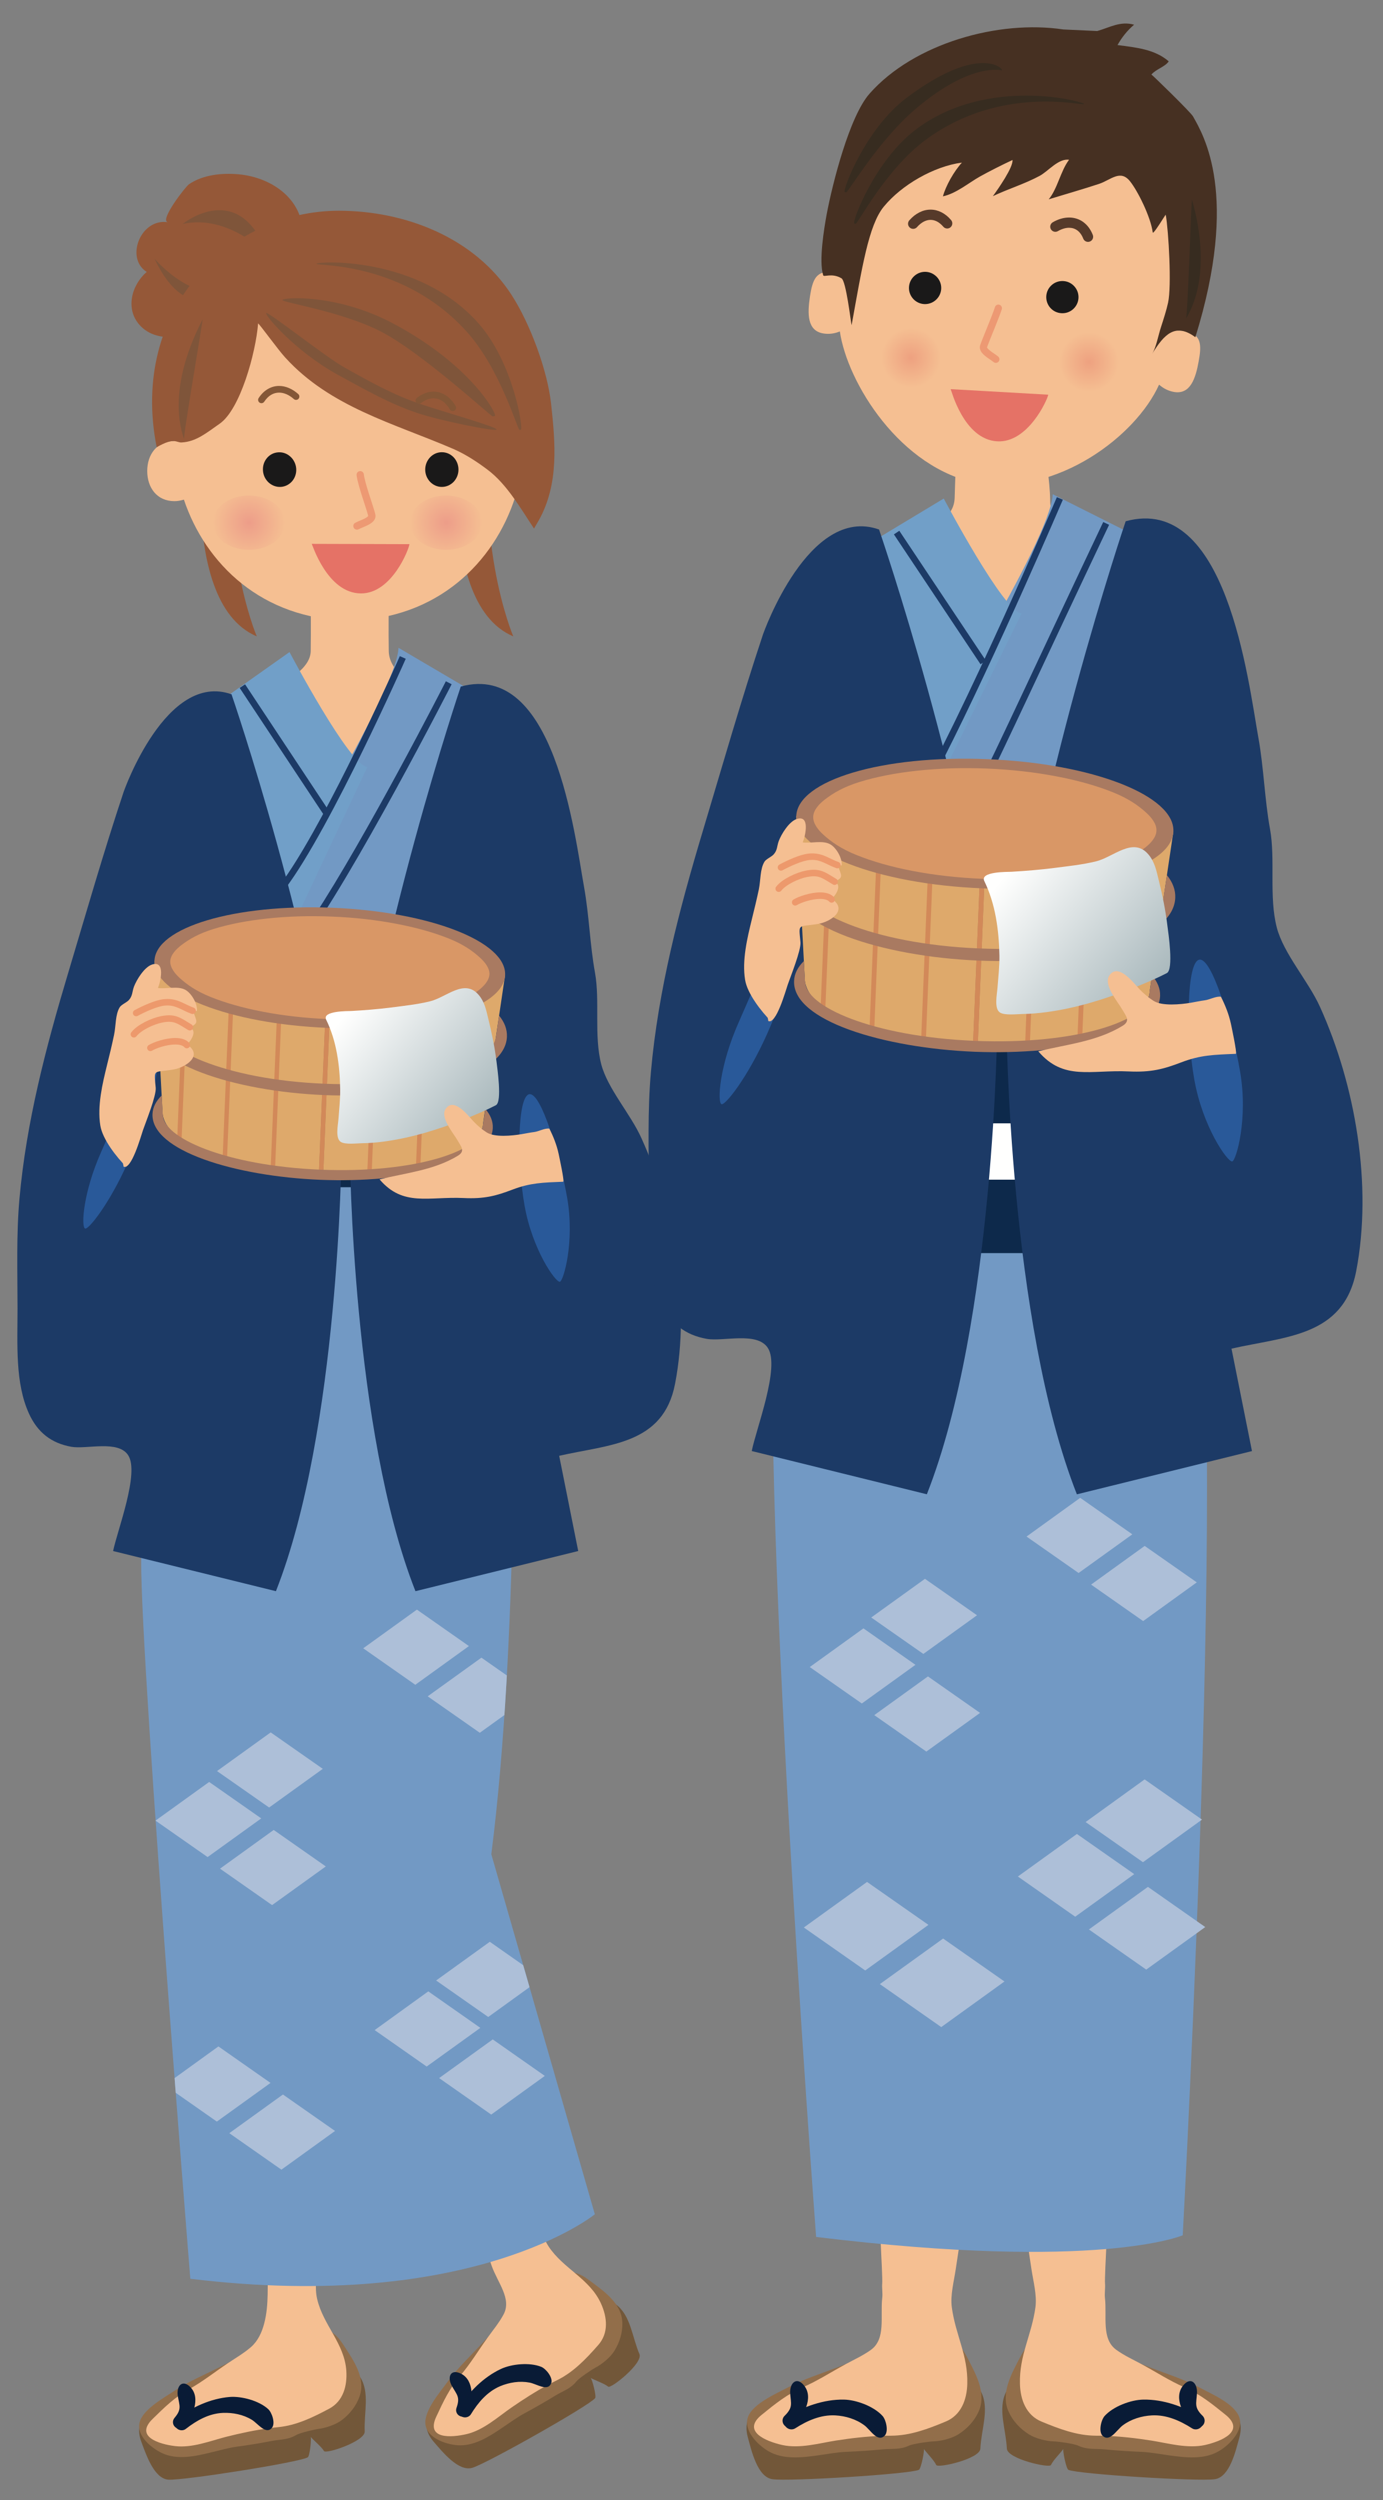 <?xml version="1.0" encoding="UTF-8"?>
<!DOCTYPE svg  PUBLIC '-//W3C//DTD SVG 1.1//EN'  'http://www.w3.org/Graphics/SVG/1.1/DTD/svg11.dtd'>
<svg version="1.1" viewBox="0 0 310 560" xmlns="http://www.w3.org/2000/svg">
<rect x="0" y="0" width="310" height="560" fill="#808080" stroke="none"/>
<defs>
<radialGradient id="f" cx="99.979" cy="117.08" r="8.122" gradientUnits="userSpaceOnUse">
<stop stop-color="#ED9D89" offset="0"/>
<stop stop-color="#F5BF92" offset="1"/>
</radialGradient>
<radialGradient id="e" cx="55.798" cy="117.08" r="8.122" gradientUnits="userSpaceOnUse">
<stop stop-color="#ED9D89" offset="0"/>
<stop stop-color="#F5BF92" offset="1"/>
</radialGradient>
<clipPath id="i">
<path d="m42.658 510.42s-12.715-157.31-10.82-163.94l27.646-144.52s29.366-46.435 29.844-56.855l16.113 9.473 9.639 147.55s1.201 64.893-4.951 113.22l23.203 80.635s-27.148 22.187-90.674 14.443z"/>
</clipPath>
<clipPath id="h">
<path d="m73.713 216.76-39.082-1.592 1.767 33.301c-0.302 7.402 13.594 13.447 35.43 14.375 21.856 0.859 36.182-4.033 36.485-11.445l4.912-33.018-39.512-1.621z"/>
</clipPath>
<linearGradient id="d" x1="107.46" x2="77.393" y1="252.32" y2="227.19" gradientUnits="userSpaceOnUse">
<stop stop-color="#AAB9BD" offset="0"/>
<stop stop-color="#FFFFFE" offset="1"/>
</linearGradient>
<radialGradient id="c" cx="244.11" cy="81.101" r="6.679" gradientUnits="userSpaceOnUse">
<stop stop-color="#EEA180" offset="0"/>
<stop stop-color="#F5BF92" offset="1"/>
</radialGradient>
<radialGradient id="b" cx="204.2" cy="80.14" r="6.676" gradientUnits="userSpaceOnUse">
<stop stop-color="#EEA180" offset="0"/>
<stop stop-color="#F5BF92" offset="1"/>
</radialGradient>
<clipPath id="g">
<path d="m220.5 184.51-42.021-1.719 1.884 35.811c-0.322 7.959 14.629 14.463 38.125 15.469 23.496 0.908 38.916-4.346 39.248-12.315l5.284-35.527-42.52-1.719z"/>
</clipPath>
<linearGradient id="a" x1="257.57" x2="225.23" y1="223.09" y2="196.05" gradientUnits="userSpaceOnUse">
<stop stop-color="#AAB9BD" offset="0"/>
<stop stop-color="#FFFFFE" offset="1"/>
</linearGradient>
</defs>
<path d="m37.766 555.43c-3.243-0.205-5.03-5.664-6.104-8.525-3.955-10.537 17.803-11.924 24.209-15.049 2.363-1.153 4.922-2.246 7.52-3.028 2.783-0.83 5.957-2.343 8.808-2.744 3.008-0.42 7.08 4.112 8.526 6.368 2.207 3.417 0.83 7.978 1.025 12.187 0.098 2.197-8.691 5.107-9.121 4.385-0.596-0.996-2.246-2.324-2.998-3.184 0.224 0.244-0.176 4.287-0.645 4.58-1.738 1.104-27.773 5.215-31.22 5.01" fill="#725739"/>
<path d="m47.131 549.37c-3.447 0.83-7.354 1.69-10.723 0.147-2.451-1.113-5.928-3.965-5.097-6.992 0.81-2.94 5.615-5.537 7.959-7.1 3.154-2.07 6.63-3.516 9.99-5.205 4.189-2.1 8.232-4.395 12.763-5.742 2.784-0.83 5.957-2.344 8.809-2.744 2.998-0.42 4.727 1.298 6.172 3.545 2.217 3.418 5.039 7.334 3.594 11.503-0.723 2.081-2.149 3.897-3.887 5.235-1.348 1.055-3.682 1.846-5.322 2.041-0.723 0.088-4.16 0.869-5.01 1.377-1.875 1.123-3.584 0.937-5.723 1.367-2.451 0.488-5.107 0.908-7.597 1.24-1.807 0.254-3.848 0.821-5.928 1.328" fill="#926E4A"/>
<path d="m62.355 543.67c4.122-0.4 7.813-2.217 11.436-4.14 3.164-1.69 4.063-5.137 3.838-8.516-0.43-6.113-5.186-10.225-6.533-16.025-0.625-2.598-0.078-5.713 0.049-8.37 0.361-6.66 0.722-13.339 1.074-20 0.205-3.769 0.4-7.519 0.605-11.289-5.449-1.093-12.5-0.634-17.636 0.537 2.324 18.35 4.843 33.907 4.833 35.411 0 0.908-9e-3 1.806-0.029 2.685-0.068 4.043-0.693 9.121-3.73 11.758-1.582 1.377-3.457 2.461-5.147 3.594-2.91 1.943-5.586 4.092-8.652 5.801-3.291 1.835-5.567 4.082-8.262 6.718-4.043 3.955 1.406 5.625 5.029 6.075 3.799 0.468 7.891-1.153 11.358-2.051 3.262-0.83 6.533-1.524 9.873-1.973 0.615-0.088 1.25-0.146 1.894-0.215" fill="#F5BF92"/>
<path d="m40.1 544.24c-0.225-0.087-0.42-0.244-0.586-0.429-0.537-0.635-0.45-1.563 0.185-2.071 3.252-2.529 7.52-4.482 11.768-4.834 2.676-0.214 6.582 0.83 8.642 2.715 0.86 0.772 1.67 3.223 0.85 4.19-1.377 1.631-3.145-0.957-4.512-1.797-1.933-1.172-4.248-1.631-6.474-1.543-3.174 0.137-5.918 1.719-8.321 3.584-0.449 0.351-1.045 0.4-1.552 0.185" fill="#091B36"/>
<path d="m39.387 543.74-0.098-0.069c-0.625-0.517-0.703-1.445-0.185-2.06 1.689-1.993 1.113-2.725 0.751-4.932-0.361-2.207 1.026-3.848 2.852-1.943 2.363 2.48 0.391 6.67-1.367 8.759-0.488 0.577-1.338 0.684-1.953 0.245" fill="#091B36"/>
<path d="m105.89 552.77c-3.106 0.937-6.69-3.545-8.692-5.85-7.392-8.496 12.51-17.383 17.412-22.558 1.827-1.924 3.828-3.838 6.006-5.469 2.315-1.748 4.756-4.278 7.285-5.654 2.666-1.446 8.077 1.386 10.215 2.988 3.262 2.431 3.555 7.197 5.215 11.064 0.869 2.022-6.357 7.813-7.002 7.305-0.918-0.732-2.92-1.397-3.935-1.953 0.302 0.156 1.337 4.082 1.015 4.512-1.25 1.66-24.209 14.609-27.519 15.615" fill="#725739"/>
<path d="m112.55 543.82c-2.93 1.983-6.289 4.151-9.99 3.897-2.686-0.195-6.934-1.65-7.207-4.775-0.284-3.038 3.32-7.159 4.97-9.434 2.217-3.037 4.981-5.625 7.53-8.369 3.212-3.438 6.181-6.992 9.96-9.844 2.315-1.748 4.756-4.277 7.286-5.644 2.675-1.456 4.892-0.44 7.031 1.152 3.262 2.432 7.265 5.127 7.373 9.531 0.059 2.207-0.645 4.404-1.797 6.26-0.898 1.455-2.812 3.017-4.277 3.76-0.645 0.341-3.604 2.295-4.209 3.047-1.367 1.718-3.037 2.138-4.883 3.281-2.139 1.318-4.473 2.637-6.68 3.838-1.621 0.859-3.33 2.099-5.107 3.3" fill="#926E4A"/>
<path d="m124.83 533.17c3.731-1.826 6.553-4.814 9.258-7.89 2.383-2.686 2.021-6.231 0.625-9.307-2.539-5.586-8.418-7.774-11.719-12.744-1.484-2.217-2.07-5.322-2.871-7.852-1.992-6.377-3.984-12.754-5.986-19.111-1.113-3.594-2.246-7.207-3.379-10.801-5.479 0.889-11.875 3.115-16.27 5.996 8.584 16.387 14.327 32.158 14.834 33.574 0.323 0.84 0.616 1.69 0.899 2.52 1.357 3.818 4.551 7.383 2.627 10.918-1.006 1.855-2.383 3.516-3.565 5.156-2.05 2.852-3.808 5.791-6.084 8.467-2.441 2.871-3.789 5.771-5.39 9.189-2.412 5.108 3.291 4.766 6.836 3.926 3.72-0.879 6.982-3.838 9.931-5.888 2.764-1.915 5.586-3.711 8.555-5.303 0.557-0.283 1.113-0.567 1.699-0.85" fill="#F5BF92"/>
<path d="m104.17 541.48c-0.234-0.01-0.469-0.078-0.693-0.205-0.733-0.411-0.977-1.299-0.547-1.993 2.158-3.515 5.478-6.835 9.336-8.642 2.421-1.143 6.455-1.524 9.052-0.488 1.065 0.429 2.676 2.431 2.246 3.632-0.722 2.012-3.271 0.196-4.843-0.097-2.237-0.43-4.561-0.049-6.621 0.81-2.911 1.241-4.942 3.672-6.534 6.26-0.283 0.488-0.849 0.742-1.396 0.723" fill="#091B36"/>
<path d="m103.33 541.27-0.127-0.039c-0.762-0.274-1.152-1.113-0.879-1.875 0.869-2.461 0.088-2.93-1.015-4.883-1.114-1.934-0.381-3.955 1.992-2.803 3.066 1.494 2.695 6.104 1.767 8.672-0.254 0.713-1.015 1.104-1.738 0.928" fill="#091B36"/>
<path d="m103.94 89.177s-7.627 45.42 11.113 53.369c0 0-9.844-22.871-3.819-54.971l-7.294 1.602" fill="#955838"/>
<path d="m46.428 89.177s-7.627 45.42 11.133 53.369c0 0-9.864-22.871-3.819-54.971l-7.314 1.602" fill="#955838"/>
<path d="m49.611 72.566c7.784-3.301 17.5-9.717 18.223-19.082 0.664-8.575-6.748-13.76-14.355-14.444-3.692-0.332-7.959 0.078-11.114 2.227-0.771 0.508-6.738 8.193-4.726 8.515-6.065-0.986-9.668 8.018-4.756 11.124-3.399 2.929-4.99 8.515-1.289 12.216 4.619 4.59 12.988 1.582 18.017-0.556" fill="#955838"/>
<path d="m59.943 57.058s-8.632-9.199-18.994-6.895c0 0 12.666-10.361 18.994 6.895" fill="#7F553A"/>
<path d="m34.621 57.927s9.785 11.514 17.852 5.752c0 0-9.795 11.23-17.852-5.752" fill="#7F553A"/>
<path d="m41.203 163.07c4.111-4.112 28.272-8.799 28.447-17.217 0.069-5.303 0-8.389 0-13.682h17.491c0 5.293-0.078 8.379 0 13.682 0.156 8.418 17.744 12.334 22.539 15.634 5.293 3.653 5.966 9.561 5.312 19.854-11.367 2.607-23.769 3.994-36.787 3.994-12.666 0-31.504-1.103-42.617-3.594-0.684-10.341 0.752-13.798 5.615-18.671" fill="#F5BF92"/>
<path d="m33 105.5c0 3.74 2.178 6.758 6.104 6.758 0.742 0 1.445-0.147 2.119-0.342 4.843 14.444 17.578 26.807 37.021 27.09 19.736-0.283 32.569-13.037 37.256-27.725 1.064 0.596 2.295 0.977 3.623 0.977 3.906 0 4.404-3.789 4.404-7.5 0-3.73-0.498-5.977-4.404-5.977-0.566 0-1.113 0.069-1.65 0.186 0-23.877-16.446-38.721-39.229-38.994-22.715 0.273-39.14 15.039-39.219 38.808-3.867 0.03-6.025 3.047-6.025 6.719" fill="#F5BF92"/>
<path d="m75.939 47.204c14.864 0 30.391 5.997 38.711 18.828 4.17 6.436 8.057 16.905 8.877 24.405 0.948 8.73 1.807 17.949-2.754 26.113-0.097 0.156-0.976 1.69-1.074 1.846-2.998-4.512-6.064-9.922-10.4-13.174-2.432-1.836-4.99-3.486-7.695-4.668-13.243-5.713-27.549-9.326-37.686-20.488-1.572-1.709-5.625-7.315-6.064-7.627-0.518 6.611-4.014 19.267-8.594 22.451-2.91 2.021-5.244 4.043-8.545 4.219-1.26 0.068-1.524-1.25-5.596 1.064-6.172-31.015 16.397-52.969 40.82-52.969" fill="#955838"/>
<path d="m111.32 96.218c0.137-0.586-11.884-3.955-17.177-5.752-5.87-1.982-11.006-4.824-17.159-8.281-3.955-2.237-16.738-12.305-17.295-12.07-0.576 0.244 6.397 8.574 16.163 13.906 6.289 3.428 11.484 6.387 17.529 8.437 5.39 1.836 17.822 4.278 17.939 3.76" fill="#7F553A"/>
<path d="m110.43 93.269c0.185 0 0.351-0.039 0.517-0.108 0.547-0.283-5.361-11.513-23.125-20.859-12.636-6.592-24.482-5.684-24.521-5.098-0.02 0.567 12.949 2.461 21.875 6.953 9.209 4.669 24.853 19.112 25.254 19.112" fill="#7F553A"/>
<path d="m116.45 96.296c0.098 0 0.205-0.01 0.303-0.039 0.596-0.176-1.68-15-9.492-23.818-13.574-15.381-36.602-13.877-36.328-13.34 0.293 0.518 19.443-0.518 33.603 15.107 7.686 8.487 11.446 22.09 11.914 22.09" fill="#7F553A"/>
<path d="m102.13 90.962c-1.157-2.022-2.962-3.246-4.965-3.243-1.255 0-2.538 0.477-3.721 1.407-0.324 0.255-0.381 0.724-0.127 1.049 0.255 0.324 0.724 0.381 1.049 0.127 0.975-0.764 1.926-1.089 2.799-1.089 1.374 3e-3 2.684 0.803 3.672 2.495 0.205 0.357 0.662 0.48 1.019 0.274 0.358-0.206 0.48-0.663 0.274-1.02" fill="#845737"/>
<path d="m91.857 117.08c0 3.36 3.643 6.084 8.116 6.084 4.502 0 8.125-2.724 8.125-6.084 0-3.349-3.623-6.084-8.125-6.084-4.473 0-8.116 2.735-8.116 6.084z" fill="url(#f)"/>
<path d="m63.918 117.08c0 3.36-3.643 6.084-8.125 6.084-4.492 0-8.115-2.724-8.115-6.084 0-3.349 3.623-6.084 8.115-6.084 4.482 0 8.125 2.735 8.125 6.084z" fill="url(#e)"/>
<path d="m79.931 106.42c0.068 0.652 0.266 1.471 0.522 2.397 0.386 1.382 0.909 2.973 1.338 4.295 0.214 0.66 0.405 1.254 0.541 1.71 0.068 0.227 0.122 0.421 0.158 0.564l0.038 0.17 7e-3 0.042v6e-3l0.183-0.018-0.183 9e-3v9e-3l0.183-0.018-0.183 9e-3 0.817-0.038-0.818 0.022 0.186-5e-3 -0.186 2e-3v3e-3l0.186-5e-3 -0.186 2e-3v7e-3h0.063l-0.061-0.016-2e-3 0.016h0.063l-0.061-0.016-4e-3 8e-3c-0.013 0.033-0.115 0.158-0.311 0.291-0.29 0.204-0.752 0.423-1.226 0.625-0.477 0.205-0.96 0.392-1.371 0.612-0.398 0.214-0.547 0.71-0.332 1.108 0.214 0.397 0.71 0.546 1.108 0.331 0.2-0.109 0.523-0.247 0.883-0.398 0.543-0.23 1.171-0.486 1.722-0.836 0.276-0.177 0.539-0.378 0.762-0.651 0.22-0.268 0.404-0.645 0.402-1.074v-0.049l-1e-3 -0.016c-0.017-0.252-0.069-0.438-0.141-0.718-0.255-0.937-0.826-2.607-1.362-4.306-0.268-0.847-0.526-1.696-0.726-2.443-0.201-0.744-0.343-1.397-0.382-1.795-0.045-0.45-0.446-0.777-0.895-0.731-0.45 0.045-0.777 0.447-0.731 0.896" fill="#ED9973"/>
<path d="m95.314 105.19c0 2.129 1.67 3.877 3.721 3.877 2.08 0 3.731-1.748 3.731-3.877 0-2.159-1.651-3.897-3.731-3.897-2.051 0-3.721 1.738-3.721 3.897" fill="#1A1919"/>
<path d="m58.947 105.43c0.147 2.139 1.953 3.76 4.014 3.633 2.051-0.147 3.584-1.953 3.437-4.102-0.166-2.138-1.972-3.789-4.013-3.642-2.071 0.107-3.604 1.972-3.438 4.111" fill="#1A1919"/>
<path d="m69.875 121.82c0.088-0.02 3.447 11.084 11.035 11.103 6.895 0.029 10.733-9.853 10.869-11.035l-21.904-0.068" fill="#E57266"/>
<path d="m66.856 88.267c-1.315-1.171-2.809-1.817-4.294-1.818-1.765-7e-3 -3.441 0.946-4.582 2.71-0.226 0.345-0.129 0.808 0.217 1.034 0.345 0.225 0.808 0.129 1.034-0.217 0.945-1.428 2.099-2.025 3.331-2.033 1.042-1e-3 2.195 0.457 3.301 1.44 0.308 0.274 0.78 0.247 1.054-0.061s0.247-0.78-0.061-1.054" fill="#845737"/>
<path d="m41.271 98.464c-0.019-0.605-4.609-9.951 4.131-26.914 0.215-0.4-4.521 26.914-4.131 26.914" fill="#7F553A"/>
<path d="m53.99 171.03c-0.115 0.153-1.72 2.489-1.718 8.809 0 0.82 0.027 1.71 0.088 2.672 0.028 0.45 0.417 0.793 0.868 0.764 0.45-0.029 0.792-0.417 0.764-0.867-0.059-0.929-0.085-1.783-0.085-2.569 0-3.024 0.382-5.026 0.746-6.25 0.183-0.612 0.361-1.03 0.487-1.285 0.063-0.128 0.112-0.215 0.143-0.266l0.03-0.048 4e-3 -5e-3 -0.387-0.269 0.381 0.277 6e-3 -8e-3 -0.387-0.269 0.381 0.277c0.266-0.365 0.186-0.876-0.179-1.142s-0.876-0.186-1.142 0.18" fill="#ED9973"/>
<path d="m42.658 510.42s-12.715-157.31-10.82-163.94l27.646-144.52s29.366-46.435 29.844-56.855l16.113 9.473 9.639 147.55s1.201 64.893-4.951 113.22l23.203 80.635s-27.148 22.187-90.674 14.443" fill="#7299C4"/>
<path d="m44.992 160.13 19.903-14.072s13.574 25.713 17.46 25.713l-18.925 40.273-18.916-38.33 0.478-13.584" fill="#719FC8"/>
<path d="m47.902 230.96h61.621v34.971h-61.621z" fill="#0D294B"/>
<path d="m47.902 243.84h61.621v9.785h-61.621z" fill="#FFFFFE"/>
<path d="m51.896 155.52s18.956 54.971 24.639 102.82c0 0-0.469 62.071-14.687 98.076l-36.494-8.994c0.947-4.638 5.957-17.49 3.378-21.455-2.246-3.467-9.287-1.299-12.734-1.894-4.502-0.801-7.568-3.213-9.492-7.412-3.145-6.875-2.578-15.489-2.578-23.624 0-8.193-0.293-16.464 0.439-24.58 1.524-17.08 5.899-33.789 10.811-50.175 4.101-13.672 8.037-27.422 12.558-40.967 0 0 9.473-27.002 24.16-21.797" fill="#1C3A66"/>
<path d="m103.28 153.79s-19.16 56.7-24.853 104.55c0 0 0.468 62.071 14.697 98.076l36.484-8.994-4.267-21.328c11.142-2.568 23.349-2.451 25.976-16.142 3.448-17.891-0.136-38.711-7.549-55.03-2.441-5.42-7.548-11.035-8.994-16.513-1.67-6.397-0.263-14.2-1.406-20.528-1.133-6.24-1.299-12.734-2.422-19.023-2.158-11.973-6.66-50.869-27.666-45.069" fill="#1C3A66"/>
<path d="m89.62 146.97c-1e-3 2e-3 -0.26 0.586-0.736 1.642-1.665 3.695-5.969 13.126-10.961 23.102-4.988 9.971-10.682 20.507-15.056 26.335l1.164 0.874c5.136-6.854 11.837-19.661 17.291-30.796 5.449-11.13 9.626-20.562 9.628-20.568l-1.33-0.588" fill="#1C3A66"/>
<path d="m99.94 152.6c-1e-3 2e-3 -0.345 0.675-0.972 1.887-2.194 4.245-7.842 15.072-14.21 26.516-6.365 11.441-13.466 23.516-18.511 30.191l1.162 0.878c5.873-7.78 14.308-22.455 21.302-35.219 6.991-12.759 12.523-23.586 12.525-23.59l-1.296-0.662" fill="#1C3A66"/>
<path d="m53.721 154.09 18.965 28.603 1.213-0.804-18.964-28.604" fill="#1C3A66"/>
<path d="m75.1 477.32-12.022 8.671-11.68-8.173 12.022-8.662 11.68 8.164" fill="#ADBFD8"/>
<g clip-path="url(#i)" fill="#ADBFD8">
<path d="m72.355 396.21-12.031 8.662-11.679-8.164 12.031-8.662 11.679 8.164"/>
<path d="m58.557 407.31-12.022 8.662-11.68-8.164 12.032-8.662 11.67 8.164"/>
<path d="m73.029 418.07-12.041 8.662-11.67-8.164 12.032-8.672 11.679 8.174"/>
<path d="m121.46 443.12-12.021 8.672-11.68-8.174 12.031-8.671 11.67 8.173"/>
<path d="m107.67 454.23-12.031 8.662-11.66-8.164 12.021-8.672 11.67 8.174"/>
<path d="m122.12 464.99-12.012 8.662-11.679-8.174 12.021-8.662 11.67 8.174"/>
<path d="m60.637 466.56-12.032 8.662-11.66-8.164 12.012-8.672 11.68 8.174"/>
<path d="m105.11 368.71-12.021 8.672-11.67-8.174 12.031-8.662 11.66 8.164"/>
<path d="m119.58 379.47-12.031 8.662-11.68-8.164 12.041-8.662 11.67 8.164"/>
</g>
<path d="m127.13 268.3c1.728 9.922-0.84 18.672-1.641 18.809-0.957 0.166-6.181-7.207-7.92-17.129-1.738-9.932-1.582-24.424 1.065-24.883 2.646-0.469 6.758 13.281 8.496 23.203" fill="#295999"/>
<path d="m28.596 260.5c-4.102 9.2-8.799 15.03-9.532 14.688-0.898-0.391-0.468-7.998 3.624-17.197 4.111-9.2 9.394-22.578 11.835-21.495 2.442 1.094-1.826 14.795-5.927 24.004" fill="#295999"/>
<path d="m73.713 216.76-39.082-1.592 1.767 33.301c-0.302 7.402 13.594 13.447 35.43 14.375 21.856 0.859 36.182-4.033 36.485-11.445l4.912-33.018-39.512-1.621" fill="#DEA96B"/>
<g clip-path="url(#h)">
<path d="m72.837 229.74-1.543 37.481 0.989 0.04 1.543-37.48" fill="#B2825B"/>
<path d="m62.134 226-1.67 40.791 0.989 0.041 1.67-40.791" fill="#D28959"/>
<path d="m51.353 224.05-1.543 37.627 0.989 0.041 1.543-37.627" fill="#D28959"/>
<path d="m41.119 220.61-1.485 36.66 0.989 0.04 1.485-36.66" fill="#D28959"/>
<path d="m72.837 229.74-1.543 37.481 0.989 0.04 1.543-37.48" fill="#D28959"/>
<path d="m83.794 226.89-1.669 40.781 0.989 0.041 1.669-40.782" fill="#D28959"/>
<path d="m94.683 225.83-1.533 37.627 0.989 0.041 1.533-37.627" fill="#D28959"/>
<path d="m105.16 223.23-1.504 36.65 0.989 0.041 1.504-36.651" fill="#D28959"/>
</g>
<path d="m113.22 218.39c-0.303 7.432-17.862 12.744-39.844 11.846-21.963-0.899-39.053-7.627-38.75-15.059 0.312-7.422 17.881-12.734 39.863-11.846 21.963 0.899 39.053 7.627 38.731 15.059" fill="#A97A61"/>
<path d="m73.469 228.26c-5.078-0.205-9.971-0.762-14.561-1.641-4.414-0.849-8.34-1.953-11.689-3.3-3.203-1.289-5.283-2.744-6.944-4.258-0.996-0.908-2.168-2.295-2.109-3.74 0.049-1.455 1.348-2.725 2.402-3.555 1.778-1.367 3.975-2.656 7.276-3.672 3.437-1.064 7.461-1.855 11.914-2.334 4.648-0.508 9.58-0.664 14.638-0.449 5.069 0.195 9.971 0.752 14.571 1.64 4.404 0.831 8.34 1.954 11.679 3.291 3.204 1.29 5.293 2.754 6.944 4.268 0.996 0.899 2.178 2.285 2.119 3.731-0.068 1.445-1.348 2.734-2.412 3.564-1.777 1.367-3.975 2.646-7.276 3.662-3.427 1.074-7.451 1.865-11.904 2.344-4.648 0.508-9.59 0.654-14.648 0.449" fill="#D99766"/>
<path d="m111.87 227.49-0.742 5.078 0.01-0.45c-0.235 5.762-15.752 11.563-38.35 10.635-22.588-0.918-37.588-7.959-37.353-13.72h-0.069l-0.244-4.737c-1.328 1.397-2.099 2.93-2.178 4.629-0.371 9.209 19.678 15.547 39.747 16.367 20.068 0.821 40.566-3.857 40.937-13.066 0.068-1.68-0.547-3.272-1.758-4.736" fill="#A97A61"/>
<path d="m108.8 248.4-0.703 4.551 0.019-0.401c-0.215 5.156-14.873 10.322-36.24 9.453-21.357-0.879-35.557-7.216-35.342-12.373h-0.049l-0.244-4.248c-1.269 1.24-1.992 2.627-2.06 4.141-0.342 8.262 18.623 13.974 37.607 14.746 18.984 0.771 38.34-3.379 38.672-11.621 0.068-1.504-0.537-2.93-1.66-4.248" fill="#A97A61"/>
<path d="m73.117 228.42c-0.996-2.031 4.863-1.924 5.664-1.963 2.979-0.166 5.928-0.41 8.877-0.781 2.91-0.371 5.85-0.693 8.701-1.377 3.682-0.879 7.735-5.185 10.928-1.455 1.338 1.553 1.69 3.399 2.158 5.322 0.791 3.164 1.446 6.377 1.846 9.61 0.147 1.299 1.318 9.043-0.137 9.785-2.285 1.182-4.668 2.187-7.06 3.135-5.801 2.304-11.856 4.179-18.047 5.009-1.631 0.215-3.272 0.352-4.932 0.372-1.162 0.019-3.681 0.341-4.707-0.284-1.308-0.791-0.635-3.828-0.537-5.175 0.156-2.247 0.42-4.493 0.381-6.739-0.098-5.244-0.801-10.703-3.135-15.459z" fill="url(#d)"/>
<path d="m126.24 264.7c0.322-9e-3 -0.908-5.703-1.015-6.211-0.44-2.021-1.163-3.877-2.09-5.683-0.977-0.166-2.364 0.635-3.389 0.762-0.996 0.117-1.924 0.332-2.9 0.488-2.032 0.342-5.957 0.752-7.754-0.401-1.055-0.664-2.051-1.513-2.91-2.421-1.202-1.27-4.385-5.508-6.25-2.911-1.407 1.963 1.728 5.508 2.656 7.159 0.791 1.416 1.758 2.343 0.029 3.408-5.39 3.252-11.553 3.808-17.539 5.283 5.274 6.182 10.967 3.809 18.867 4.18 4.619 0.224 7.227-0.479 10.948-1.895 3.994-1.513 6.757-1.572 11.347-1.758" fill="#F5BF92"/>
<path d="m28.381 261.44c-2.227-2.207-5.391-6.211-5.899-9.346-0.703-4.346 0.469-9.316 1.524-13.594 0.537-2.158 1.123-4.56 1.562-6.699 0.42-1.973 0.254-4.531 1.27-6.191 0.381-0.596 1.572-1.065 2.07-1.622 0.84-0.976 0.684-1.796 1.123-2.988 0.567-1.504 2.295-4.345 4.004-4.931 3.115-1.055 1.953 3.857 1.367 5.234 1.895 0.264 4.375-0.508 6.084 0.381 1.504 0.781 2.852 3.32 2.647 4.775-0.264-0.029-0.625 0.049-0.84 0 0.723 2.383 1.523 2.647-1.045 3.799 2.275 0.127 0.557 3.135-0.41 3.643 3.877 2.5-0.186 5.205-3.008 5.673-4.59 0.743-4.316-0.283-3.926 4.102 0.157 1.768-2.265 7.754-2.861 9.492-0.488 1.426-2.578 8.945-4.346 8.154-0.068-0.703-0.342-1.298-0.556-1.962" fill="#F5BF92"/>
<path d="m30.864 227.55c0.844-0.454 1.943-0.994 3.044-1.437 1.097-0.443 2.208-0.786 3.012-0.864 0.212-0.021 0.414-0.03 0.608-0.03 1.007 2e-3 1.781 0.252 2.61 0.618 0.826 0.364 1.691 0.856 2.782 1.249 0.379 0.135 0.795-0.062 0.931-0.44s-0.061-0.795-0.439-0.93c-0.951-0.34-1.769-0.802-2.684-1.21-0.912-0.406-1.936-0.745-3.2-0.743-0.242 0-0.492 0.013-0.752 0.038-1.053 0.108-2.241 0.493-3.412 0.962-1.167 0.471-2.305 1.03-3.189 1.504-0.354 0.19-0.487 0.631-0.297 0.986 0.19 0.354 0.631 0.487 0.986 0.297" fill="#ED996C"/>
<path d="m30.586 232.12c0.495-0.646 1.478-1.354 2.564-1.907 1.084-0.558 2.277-0.979 3.166-1.156 0.63-0.128 1.141-0.183 1.574-0.183 0.778 4e-3 1.314 0.161 1.952 0.469 0.634 0.308 1.353 0.789 2.337 1.374 0.346 0.206 0.792 0.091 0.997-0.254s0.091-0.791-0.254-0.996c-0.948-0.562-1.672-1.054-2.441-1.432-0.765-0.378-1.593-0.62-2.591-0.616-0.557 0-1.164 0.07-1.861 0.212-1.062 0.213-2.34 0.671-3.543 1.287-1.202 0.622-2.323 1.383-3.049 2.31-0.247 0.317-0.189 0.774 0.128 1.021 0.318 0.246 0.775 0.189 1.022-0.129" fill="#ED996C"/>
<path d="m34.086 235.34c0.454-0.274 1.305-0.636 2.259-0.909 0.955-0.276 2.026-0.472 2.942-0.471 0.484 0 0.924 0.054 1.273 0.163 0.351 0.109 0.604 0.263 0.776 0.454 0.269 0.298 0.729 0.323 1.028 0.054 0.298-0.269 0.323-0.729 0.054-1.028-0.39-0.432-0.895-0.707-1.43-0.871-0.536-0.165-1.111-0.227-1.701-0.227-1.114 1e-3 -2.291 0.224-3.346 0.528-1.056 0.306-1.976 0.686-2.602 1.057-0.345 0.206-0.457 0.653-0.251 0.999 0.206 0.344 0.653 0.457 0.998 0.251" fill="#ED996C"/>
<path d="m265.57 74.167c-0.537-0.107-1.064-0.146-1.601-0.097 4.394-24.141-8.584-42.012-30.303-46.26-0.303-0.049-0.586-0.078-0.879-0.127-0.283-0.039-0.566-0.107-0.869-0.166-21.924-3.018-40 9.668-43.672 33.926-0.488-0.215-1.006-0.342-1.553-0.43-3.759-0.566-4.57 1.641-5.146 5.43-0.566 3.779-0.674 7.695 3.076 8.261 1.279 0.196 2.52 0 3.633-0.468 1.641 11.406 13.496 30.791 31.103 34.062 17.706 2.617 35.206-10.537 40.45-22.139 0.908 0.801 2.021 1.397 3.291 1.631 3.72 0.674 4.902-3.056 5.576-6.826 0.703-3.769 0.644-6.113-3.106-6.797" fill="#F5BF92"/>
<path d="m255.14 121.96c-6.045-1.24-19.678-1.445-19.746-9.736-0.059-5.225-1.094-8.828-1.055-14.024l-9.57-0.087-10.42-0.03c-0.039 5.196-0.215 8.194-0.362 13.418-0.224 8.282-15.341 8.574-21.416 9.717-8.476 1.582-9.238 11.484-8.857 18.789 0.537 10.166 14.316 8.643 23.193 9.619 6.299 0.703 12.715 0.449 18.946 0.791 6.386 0.362 39.902 0.401 41.63-8.017 1.456-7.051-4.716-18.887-12.343-20.44" fill="#F5BF92"/>
<path d="m238.34 6.599c-14.483-2.197-33.457 3.096-43.418 14.365-4.541 5.117-8.33 20.225-9.61 26.973-0.595 3.252-1.796 10.449-0.8 13.711 0.156 0.508 1.933-0.596 4.111 0.693 1.045 0.645 2.051 9.61 2.266 10.498 2.334-12.832 3.789-22.392 7.216-26.553 3.995-4.873 11.26-9.052 17.51-9.863-1.777 1.934-3.623 5.205-4.258 7.559 2.95-0.635 5.704-2.969 8.243-4.414 2.304-1.28 4.941-2.598 7.353-3.731 0.195 1.611-3.262 6.553-4.404 8.106 3.437-1.641 7.148-2.745 10.508-4.561 1.894-1.016 4.209-3.955 6.572-3.594-1.904 2.51-2.598 6.514-4.561 8.858 3.77-1.153 7.578-2.237 11.26-3.448 2.676-0.888 4.785-3.33 6.973-0.585 1.689 2.099 4.609 7.9 5.088 11.455 0.078 0.595 2.763-3.848 2.91-4.014 0.654 3.789 1.347 16.006 0.527 19.746-0.381 1.719-1.025 3.74-1.582 5.44-0.576 1.728-1.084 4.56-1.973 5.996 2.676-4.375 5.206-7.012 9.668-3.702 9.893-31.884 1.866-45.234-0.537-49.482-0.566-0.976-9.258-9.424-9.316-9.355 1.084-1.25 3.027-1.7 3.887-2.95-3.106-2.724-7.442-3.134-11.485-3.652 0.957-1.699 2.188-3.272 3.721-4.561-3.096-0.869-5.449 0.616-8.262 1.417" fill="#463022"/>
<path d="m191.78 50.144c-0.107-0.02-0.195-0.049-0.302-0.108-0.547-0.273 4.599-14.111 13.877-21.074 16.123-12.119 38.017-6.113 37.646-5.644-0.361 0.429-18.613-4.356-35.361 7.89-9.102 6.651-15.401 19.024-15.86 18.936" fill="#372C20"/>
<path d="m189.64 43.093c-0.108-0.02-0.196-0.049-0.293-0.098-0.547-0.283 4.59-14.121 13.867-21.084 16.142-12.119 21.748-6.591 21.377-6.132 0 0-6.758-1.973-19.092 8.388-8.633 7.237-15.391 19.024-15.859 18.926" fill="#372C20"/>
<path d="m265.82 71.452c0.147-0.585 6.426-8.681 1.367-26.767-0.136-0.43-0.986 26.855-1.367 26.767" fill="#372C20"/>
<path d="m251.29 81.531c-0.225 3.671-3.623 6.455-7.588 6.21-3.965-0.253-7.002-3.417-6.777-7.099 0.234-3.662 3.633-6.436 7.597-6.182 3.965 0.235 6.993 3.399 6.768 7.071z" fill="url(#c)"/>
<path d="m211.38 80.573c-0.225 3.663-3.623 6.456-7.588 6.211-3.955-0.253-6.982-3.427-6.758-7.099 0.225-3.672 3.623-6.436 7.588-6.192 3.955 0.245 6.983 3.409 6.758 7.08z" fill="url(#b)"/>
<path d="m223.02 68.785c-0.312 0.983-1.095 2.944-1.816 4.728-0.362 0.894-0.71 1.75-0.982 2.434-0.136 0.343-0.253 0.643-0.344 0.887-0.092 0.248-0.156 0.423-0.2 0.586l-2e-3 9e-3c-0.031 0.122-0.047 0.248-0.047 0.376 5e-3 0.523 0.242 0.928 0.498 1.248 0.394 0.482 0.901 0.854 1.386 1.197 0.481 0.335 0.949 0.638 1.192 0.843 0.341 0.285 0.848 0.24 1.133-0.101 0.285-0.342 0.24-0.849-0.102-1.134-0.502-0.414-1.184-0.818-1.729-1.24-0.27-0.206-0.498-0.413-0.628-0.576l-0.124-0.19-0.015-0.042-1e-3 -5e-3h-0.055l0.054 0.014 1e-3 -0.014h-0.055l0.054 0.014-0.781-0.195 0.778 0.204c8e-3 -0.032 0.066-0.207 0.15-0.43 0.299-0.8 0.945-2.371 1.585-3.96 0.641-1.595 1.276-3.2 1.584-4.163 0.135-0.424-0.099-0.876-0.522-1.011-0.424-0.135-0.877 0.098-1.012 0.522" fill="#ED9973"/>
<path d="m205.55 50.872c1.006-1.139 2.07-1.62 3.04-1.621 0.929 5e-3 1.896 0.423 2.851 1.53 0.411 0.482 1.135 0.54 1.618 0.129 0.482-0.411 0.54-1.136 0.129-1.618-1.271-1.504-2.912-2.342-4.598-2.337-1.765-1e-3 -3.446 0.894-4.765 2.401-0.419 0.476-0.372 1.202 0.104 1.621s1.202 0.372 1.621-0.104" fill="#563A2A"/>
<path d="m237.13 51.772c0.907-0.524 1.765-0.755 2.506-0.754 0.699 3e-3 1.298 0.194 1.829 0.576 0.528 0.384 1 0.979 1.346 1.859 0.231 0.59 0.898 0.881 1.488 0.65s0.881-0.898 0.65-1.488c-0.477-1.219-1.207-2.206-2.135-2.879-0.926-0.675-2.038-1.017-3.178-1.014-1.216 0-2.461 0.372-3.655 1.062-0.549 0.317-0.737 1.02-0.419 1.569 0.317 0.549 1.019 0.737 1.568 0.42" fill="#563A2A"/>
<path d="m173.1 555.32c-3.34-0.528-4.649-6.358-5.489-9.434-3.056-11.318 19.629-10.586 26.573-13.193 2.578-0.977 5.341-1.856 8.115-2.403 2.959-0.586 6.396-1.845 9.394-1.963 3.164-0.146 6.924 4.952 8.213 7.422 1.934 3.77 0.049 8.369-0.156 12.735-0.107 2.295-9.512 4.424-9.893 3.662-0.517-1.104-2.099-2.637-2.783-3.613 0.205 0.273-0.605 4.433-1.103 4.687-1.934 0.967-29.326 2.656-32.871 2.1" fill="#725739"/>
<path d="m183.4 549.98c-3.652 0.508-7.783 1.015-11.123-0.908-2.431-1.397-5.732-4.688-4.589-7.745 1.132-2.968 6.367-5.195 8.955-6.572 3.457-1.836 7.216-2.998 10.859-4.404 4.561-1.768 8.965-3.75 13.799-4.697 2.959-0.586 6.396-1.846 9.404-1.973 3.154-0.137 4.766 1.816 6.055 4.287 1.943 3.76 4.472 8.106 2.568 12.275-0.947 2.09-2.598 3.829-4.531 5.04-1.504 0.957-4.024 1.552-5.723 1.582-0.752 0.019-4.404 0.498-5.332 0.947-2.051 0.967-3.799 0.615-6.064 0.84-2.598 0.254-5.371 0.439-7.998 0.547-1.905 0.068-4.063 0.459-6.28 0.781" fill="#926E4A"/>
<path d="m199.75 545.58c4.307-9e-3 8.33-1.543 12.246-3.174 3.457-1.435 4.736-4.921 4.824-8.447 0.176-6.377-2.636-10.937-3.466-17.099-0.381-2.745 0.488-5.909 0.888-8.653 1.026-6.875 2.071-13.74 3.086-20.615 0.586-3.887-0.537-7.93 0.039-11.807-5.537-1.67-15.693-2.158-21.142-1.455 0.605 19.239 1.689 35.625 1.523 37.168-0.088 0.938 0.137 2.266 0.01 3.184-0.479 4.189 0.859 9.238-2.549 11.68-1.777 1.279-3.828 2.207-5.684 3.212-3.212 1.739-6.191 3.682-9.55 5.157-3.584 1.591-6.172 3.681-9.219 6.152-4.59 3.691 0.898 5.957 4.609 6.787 3.887 0.86 8.282-0.41 11.983-0.996 3.457-0.547 6.924-0.937 10.42-1.064 0.634-0.03 1.318-0.03 1.982-0.03" fill="#F5BF92"/>
<path d="m176.62 543.96c-0.225-0.117-0.41-0.273-0.557-0.498-0.488-0.713-0.322-1.67 0.391-2.119 3.623-2.305 8.242-3.916 12.676-3.848 2.793 0.039 6.738 1.504 8.691 3.662 0.801 0.879 1.406 3.506 0.469 4.434-1.602 1.543-3.174-1.309-4.512-2.314-1.885-1.416-4.238-2.12-6.552-2.246-3.301-0.167-6.299 1.191-8.965 2.89-0.508 0.322-1.133 0.322-1.641 0.039" fill="#091B36"/>
<path d="m175.94 543.38-0.097-0.097c-0.586-0.596-0.586-1.553 0.01-2.139 1.943-1.895 1.435-2.715 1.269-5.029-0.156-2.334 1.455-3.897 3.145-1.729 2.197 2.793-0.264 6.934-2.286 8.916-0.566 0.557-1.445 0.586-2.041 0.078" fill="#091B36"/>
<path d="m272.34 555.32c3.34-0.528 4.648-6.358 5.488-9.434 3.047-11.318-19.638-10.586-26.582-13.193-2.578-0.977-5.332-1.856-8.105-2.403-2.959-0.586-6.397-1.845-9.395-1.963-3.154-0.146-6.924 4.952-8.213 7.422-1.943 3.77-0.049 8.369 0.157 12.735 0.107 2.295 9.521 4.424 9.882 3.662 0.518-1.104 2.1-2.637 2.793-3.613-0.215 0.273 0.606 4.433 1.104 4.687 1.924 0.967 29.316 2.656 32.871 2.1" fill="#725739"/>
<path d="m262.03 549.98c3.643 0.508 7.783 1.015 11.123-0.908 2.432-1.397 5.733-4.688 4.58-7.745-1.113-2.968-6.357-5.195-8.945-6.572-3.467-1.836-7.217-2.998-10.869-4.404-4.541-1.768-8.955-3.75-13.799-4.697-2.949-0.586-6.396-1.846-9.385-1.973-3.154-0.137-4.775 1.816-6.054 4.287-1.954 3.76-4.483 8.106-2.579 12.275 0.948 2.09 2.598 3.829 4.532 5.04 1.504 0.957 4.013 1.552 5.722 1.582 0.762 0.019 4.414 0.498 5.323 0.947 2.06 0.967 3.808 0.615 6.064 0.84 2.588 0.254 5.391 0.439 8.018 0.547 1.894 0.068 4.052 0.459 6.269 0.781" fill="#926E4A"/>
<path d="m245.69 545.58c-4.317-9e-3 -8.321-1.543-12.266-3.174-3.438-1.435-4.717-4.921-4.805-8.447-0.176-6.377 2.627-10.937 3.467-17.099 0.381-2.745-0.488-5.909-0.898-8.653-1.016-6.875-2.061-13.74-3.077-20.615-0.586-3.887 0.547-7.93-0.039-11.807 5.537-1.67 15.684-2.158 21.133-1.455-0.605 19.239-1.68 35.625-1.513 37.168 0.087 0.938-0.127 2.266-0.02 3.184 0.488 4.189-0.85 9.238 2.568 11.68 1.768 1.279 3.819 2.207 5.674 3.212 3.213 1.739 6.201 3.682 9.551 5.157 3.584 1.591 6.162 3.681 9.228 6.152 4.581 3.691-0.927 5.957-4.609 6.787-3.896 0.86-8.291-0.41-11.992-0.996-3.457-0.547-6.924-0.937-10.42-1.064-0.645-0.03-1.309-0.03-1.982-0.03" fill="#F5BF92"/>
<path d="m268.81 543.96c0.214-0.117 0.4-0.273 0.566-0.498 0.488-0.713 0.312-1.67-0.4-2.119-3.623-2.305-8.243-3.916-12.666-3.848-2.803 0.039-6.748 1.504-8.702 3.662-0.8 0.879-1.406 3.506-0.468 4.434 1.591 1.543 3.173-1.309 4.511-2.314 1.875-1.416 4.239-2.12 6.553-2.246 3.301-0.167 6.309 1.191 8.975 2.89 0.488 0.322 1.123 0.322 1.631 0.039" fill="#091B36"/>
<path d="m269.49 543.38 0.108-0.097c0.576-0.596 0.566-1.553-0.02-2.139-1.943-1.895-1.426-2.715-1.279-5.029 0.156-2.334-1.436-3.897-3.135-1.729-2.207 2.793 0.264 6.934 2.285 8.916 0.567 0.557 1.455 0.586 2.041 0.078" fill="#091B36"/>
<path d="m266.01 276.67-10.547-156.19-19.492-9.776c-0.469 10.42-29.844 56.856-29.844 56.856l-31.23 112.97c-6.67 25.664 8.037 220.53 8.037 220.53 63.515 7.744 82.177-0.371 82.177-0.371s11.621-214.4 0.899-224.01" fill="#7299C4"/>
<path d="m190.75 124.19 20.791-12.52s13.574 25.713 17.461 25.713l-24.727 50.303-13.125-48.359-0.4-15.137" fill="#719FC8"/>
<path d="m174.34 224.36h95.644v56.328h-95.644z" fill="#0D294B"/>
<path d="m194.55 251.62h61.621v12.618h-61.621z" fill="#FFFFFE"/>
<path d="m236.9 111.36c-1e-3 2e-3 -0.412 0.962-1.156 2.675-2.601 5.996-9.246 21.174-16.346 36.327-3.55 7.576-7.214 15.146-10.541 21.554-3.324 6.405-6.325 11.661-8.491 14.548l1.165 0.873c2.595-3.467 6.149-9.868 10.068-17.576 11.745-23.104 26.636-57.82 26.639-57.828l-1.337-0.573" fill="#1C3A66"/>
<path d="m247.29 116.93c-15.226 32.088-23.081 49.331-28.835 60.794-5.757 11.465-9.388 17.126-16.254 26.198l1.16 0.879c6.894-9.102 10.621-14.916 16.395-26.424 5.777-11.511 13.625-28.741 28.848-60.823l-1.314-0.623" fill="#1C3A66"/>
<path d="m200.37 119.7 19.414 29.092 1.211-0.808-19.414-29.092" fill="#1C3A66"/>
<path d="m225.15 443.84-14.169 10.215-13.76-9.629 14.179-10.205 13.75 9.619" fill="#ADBFD8"/>
<path d="m219 361.81-12.031 8.662-11.68-8.164 12.041-8.662 11.67 8.164" fill="#ADBFD8"/>
<path d="m205.2 372.91-12.021 8.662-11.67-8.164 12.031-8.663 11.66 8.165" fill="#ADBFD8"/>
<path d="m219.68 383.68-12.041 8.662-11.67-8.164 12.031-8.672 11.68 8.174" fill="#ADBFD8"/>
<path d="m269.43 407.58-13.233 9.541-12.861-8.994 13.232-9.55 12.862 9.003" fill="#ADBFD8"/>
<path d="m254.24 419.79-13.232 9.541-12.852-9.004 13.233-9.531 12.851 8.994" fill="#ADBFD8"/>
<path d="m270.16 431.65-13.232 9.531-12.852-8.994 13.233-9.541 12.851 9.004" fill="#ADBFD8"/>
<path d="m208.11 431.16-14.169 10.215-13.76-9.629 14.17-10.205 13.759 9.619" fill="#ADBFD8"/>
<path d="m253.81 343.68-12.041 8.662-11.67-8.164 12.031-8.672 11.68 8.174" fill="#ADBFD8"/>
<path d="m268.26 354.44-12.022 8.672-11.67-8.174 12.012-8.662 11.68 8.164" fill="#ADBFD8"/>
<path d="m210.97 64.743c-0.137 1.983-1.865 3.497-3.858 3.37-1.982-0.137-3.496-1.866-3.359-3.848 0.137-1.992 1.855-3.496 3.838-3.369 1.992 0.136 3.506 1.865 3.379 3.847" fill="#1A1919"/>
<path d="m241.74 66.794c-0.136 2.002-1.865 3.506-3.857 3.36-1.983-0.127-3.487-1.846-3.36-3.838 0.137-1.993 1.856-3.487 3.848-3.36 1.983 0.127 3.496 1.846 3.369 3.838" fill="#1A1919"/>
<path d="m197.04 118.61s20.381 59.121 26.504 110.6c0 0-0.508 66.758-15.791 105.5l-39.248-9.687c0.986-4.991 6.387-18.809 3.613-23.086-2.412-3.731-9.99-1.387-13.691-2.041-4.854-0.85-8.145-3.448-10.205-7.959-3.389-7.403-2.784-16.66-2.784-25.42 0-8.809-0.312-17.715 0.469-26.436 1.631-18.369 6.348-36.347 11.641-53.974 4.414-14.707 8.642-29.493 13.496-44.053 0 0 10.195-29.053 25.996-23.447" fill="#1C3A66"/>
<path d="m252.32 116.76s-20.625 60.977-26.728 112.46c0 0 0.508 66.758 15.791 105.5l39.248-9.687-4.59-22.94c11.992-2.754 25.108-2.637 27.949-17.363 3.702-19.258-0.166-41.641-8.115-59.199-2.637-5.821-8.135-11.875-9.678-17.754-1.797-6.875-0.283-15.274-1.523-22.071-1.221-6.728-1.387-13.701-2.607-20.459-2.315-12.89-7.149-54.726-29.747-48.486" fill="#1C3A66"/>
<path d="m277.95 239.93c1.875 10.674-0.879 20.078-1.748 20.225-1.025 0.185-6.65-7.764-8.515-18.438-1.885-10.674-1.69-26.26 1.142-26.758s7.266 14.287 9.121 24.971" fill="#295999"/>
<path d="m171.98 231.52c-4.423 9.902-9.463 16.172-10.263 15.81-0.957-0.42-0.498-8.593 3.925-18.486 4.405-9.912 10.069-24.307 12.706-23.135 2.627 1.172-1.954 15.908-6.368 25.811" fill="#295999"/>
<path d="m220.5 184.51-42.021-1.719 1.884 35.811c-0.322 7.959 14.629 14.463 38.125 15.469 23.496 0.908 38.916-4.346 39.248-12.315l5.284-35.527-42.52-1.719" fill="#DEA96B"/>
<g clip-path="url(#g)">
<path d="m219.56 198.45-1.651 40.312 1.064 0.044 1.651-40.313" fill="#B2825B"/>
<path d="m208.04 194.43-1.787 43.868 1.064 0.043 1.787-43.867" fill="#D28959"/>
<path d="m196.46 192.33-1.65 40.469 1.063 0.043 1.651-40.469" fill="#D28959"/>
<path d="m185.47 188.63-1.621 39.433 1.064 0.044 1.621-39.434" fill="#D28959"/>
<path d="m219.56 198.45-1.651 40.312 1.064 0.044 1.651-40.313" fill="#D28959"/>
<path d="m231.34 195.39-1.777 43.867 1.063 0.043 1.778-43.867" fill="#D28959"/>
<path d="m243.08 194.23-1.66 40.469 1.064 0.043 1.66-40.468" fill="#D28959"/>
<path d="m254.34 191.44-1.611 39.434 1.063 0.043 1.612-39.433" fill="#D28959"/>
</g>
<path d="m263.02 186.23c-0.332 7.998-19.239 13.721-42.862 12.754-23.633-0.967-42.012-8.203-41.679-16.192 0.322-7.998 19.228-13.72 42.861-12.744 23.623 0.957 42.002 8.194 41.68 16.182" fill="#A97A61"/>
<path d="m220.24 196.85c-5.439-0.225-10.713-0.811-15.654-1.758-4.746-0.908-8.975-2.109-12.578-3.564-3.438-1.377-5.674-2.94-7.471-4.581-1.064-0.966-2.324-2.46-2.256-4.013 0.059-1.563 1.436-2.93 2.578-3.819 1.905-1.484 4.278-2.871 7.823-3.964 3.711-1.143 8.027-1.993 12.822-2.51 5-0.537 10.303-0.713 15.752-0.488 5.449 0.224 10.723 0.82 15.664 1.767 4.736 0.908 8.975 2.11 12.559 3.555 3.447 1.387 5.693 2.949 7.48 4.59 1.065 0.976 2.334 2.451 2.256 4.013-0.049 1.563-1.436 2.94-2.578 3.819-1.914 1.484-4.278 2.861-7.822 3.955-3.702 1.152-8.018 2.002-12.823 2.529-4.99 0.527-10.293 0.703-15.752 0.469" fill="#D99766"/>
<path d="m261.56 196.02-0.83 5.459 0.03-0.479c-0.254 6.201-16.953 12.442-41.26 11.446-24.287-0.997-40.42-8.565-40.176-14.766l-0.068-0.01-0.264-5.078c-1.435 1.494-2.275 3.145-2.353 4.98-0.391 9.903 21.171 16.719 42.753 17.598 21.592 0.879 43.643-4.15 44.043-14.062 0.079-1.807-0.595-3.506-1.875-5.088" fill="#A97A61"/>
<path d="m258.24 218.51-0.752 4.902 0.02-0.429c-0.235 5.547-15.987 11.103-38.985 10.166-22.978-0.948-38.222-7.764-38.007-13.311h-0.069l-0.254-4.57c-1.357 1.338-2.148 2.822-2.197 4.463-0.381 8.877 20.01 15.009 40.439 15.859 20.42 0.82 41.241-3.633 41.602-12.51 0.059-1.621-0.576-3.144-1.797-4.57" fill="#A97A61"/>
<path d="m220.64 197.37c-1.074-2.197 5.234-2.05 6.093-2.099 3.174-0.186 6.368-0.449 9.541-0.85 3.135-0.4 6.29-0.732 9.375-1.474 3.946-0.948 8.301-5.577 11.749-1.582 1.425 1.669 1.816 3.662 2.324 5.742 0.849 3.398 1.543 6.845 1.963 10.332 0.185 1.406 1.435 9.726-0.137 10.527-2.461 1.27-5.029 2.354-7.598 3.359-6.24 2.481-12.744 4.502-19.414 5.391-1.748 0.225-3.515 0.391-5.283 0.41-1.26 0.02-3.975 0.362-5.088-0.312-1.396-0.86-0.674-4.121-0.576-5.567 0.185-2.412 0.469-4.824 0.43-7.246-0.118-5.644-0.879-11.513-3.379-16.631z" fill="url(#a)"/>
<path d="m277.01 236.05c0.341-0.01-0.977-6.123-1.084-6.67-0.479-2.187-1.26-4.17-2.256-6.113-1.055-0.186-2.559 0.674-3.653 0.801-1.064 0.136-2.07 0.371-3.125 0.546-2.177 0.362-6.406 0.811-8.339-0.439-1.123-0.723-2.198-1.621-3.135-2.598-1.289-1.367-4.707-5.937-6.709-3.144-1.524 2.119 1.846 5.928 2.851 7.705 0.86 1.514 1.905 2.519 0.03 3.662-5.781 3.506-12.412 4.111-18.858 5.684 5.664 6.66 11.787 4.101 20.284 4.511 4.99 0.235 7.793-0.517 11.787-2.041 4.287-1.64 7.265-1.699 12.207-1.904" fill="#F5BF92"/>
<path d="m172.9 228.84c-2.216-2.227-5.381-6.23-5.888-9.365-0.713-4.346 0.468-9.307 1.523-13.584 0.527-2.168 1.123-4.571 1.563-6.69 0.41-1.982 0.244-4.541 1.269-6.201 0.361-0.586 1.563-1.064 2.061-1.631 0.849-0.966 0.693-1.787 1.133-2.988 0.556-1.504 2.285-4.336 3.984-4.912 3.125-1.065 1.963 3.848 1.387 5.225 1.894 0.253 4.375-0.518 6.084 0.38 1.494 0.772 2.851 3.321 2.636 4.776-0.254-0.03-0.615 0.039-0.83 0.01 0.723 2.363 1.524 2.636-1.045 3.769 2.276 0.156 0.547 3.135-0.42 3.662 3.877 2.5-0.185 5.215-3.007 5.664-4.59 0.752-4.327-0.273-3.926 4.112 0.166 1.767-2.256 7.744-2.852 9.492-0.488 1.426-2.578 8.945-4.355 8.144-0.059-0.683-0.332-1.299-0.547-1.963" fill="#F5BF92"/>
<path d="m175.4 194.94c0.845-0.454 1.941-0.993 3.041-1.436 1.095-0.444 2.206-0.786 3.015-0.864 0.215-0.021 0.418-0.031 0.612-0.031 1.007 2e-3 1.777 0.25 2.604 0.612 0.823 0.361 1.687 0.849 2.778 1.236 0.378 0.134 0.794-0.064 0.928-0.443 0.134-0.378-0.064-0.794-0.443-0.928-0.949-0.335-1.764-0.792-2.676-1.196-0.908-0.403-1.93-0.738-3.191-0.737-0.244 0-0.495 0.013-0.756 0.039-1.057 0.107-2.246 0.493-3.416 0.962-1.166 0.47-2.301 1.03-3.184 1.503-0.355 0.19-0.488 0.632-0.298 0.986s0.632 0.488 0.986 0.298" fill="#ED996C"/>
<path d="m175.12 199.51c0.495-0.642 1.479-1.349 2.564-1.9 1.083-0.557 2.274-0.979 3.159-1.155 0.622-0.124 1.13-0.178 1.562-0.178 0.784 4e-3 1.321 0.161 1.96 0.468 0.635 0.308 1.354 0.788 2.342 1.372 0.346 0.203 0.792 0.088 0.996-0.258s0.089-0.793-0.257-0.996c-0.95-0.559-1.674-1.049-2.443-1.426-0.766-0.377-1.596-0.619-2.598-0.615-0.552 0-1.156 0.068-1.848 0.206-1.06 0.214-2.335 0.672-3.537 1.286-1.2 0.62-2.32 1.379-3.047 2.3-0.247 0.316-0.191 0.774 0.126 1.021 0.316 0.248 0.774 0.191 1.021-0.125" fill="#ED996C"/>
<path d="m178.61 202.74c0.461-0.276 1.318-0.641 2.277-0.918 0.959-0.28 2.034-0.478 2.951-0.477 0.481 0 0.916 0.055 1.262 0.162 0.349 0.107 0.6 0.26 0.773 0.451 0.269 0.298 0.73 0.321 1.027 0.051 0.298-0.27 0.321-0.73 0.052-1.027-0.389-0.43-0.892-0.703-1.423-0.866-0.534-0.164-1.105-0.226-1.691-0.226-1.117 1e-3 -2.298 0.228-3.357 0.535-1.061 0.309-1.986 0.692-2.615 1.064-0.346 0.205-0.459 0.651-0.254 0.998 0.206 0.345 0.652 0.459 0.998 0.253" fill="#ED996C"/>
<path d="m213.09 87.165c0.098 0 2.871 11.27 10.439 11.69 6.885 0.39 11.241-9.278 11.436-10.449l-21.875-1.241" fill="#E57266"/>
</svg>
